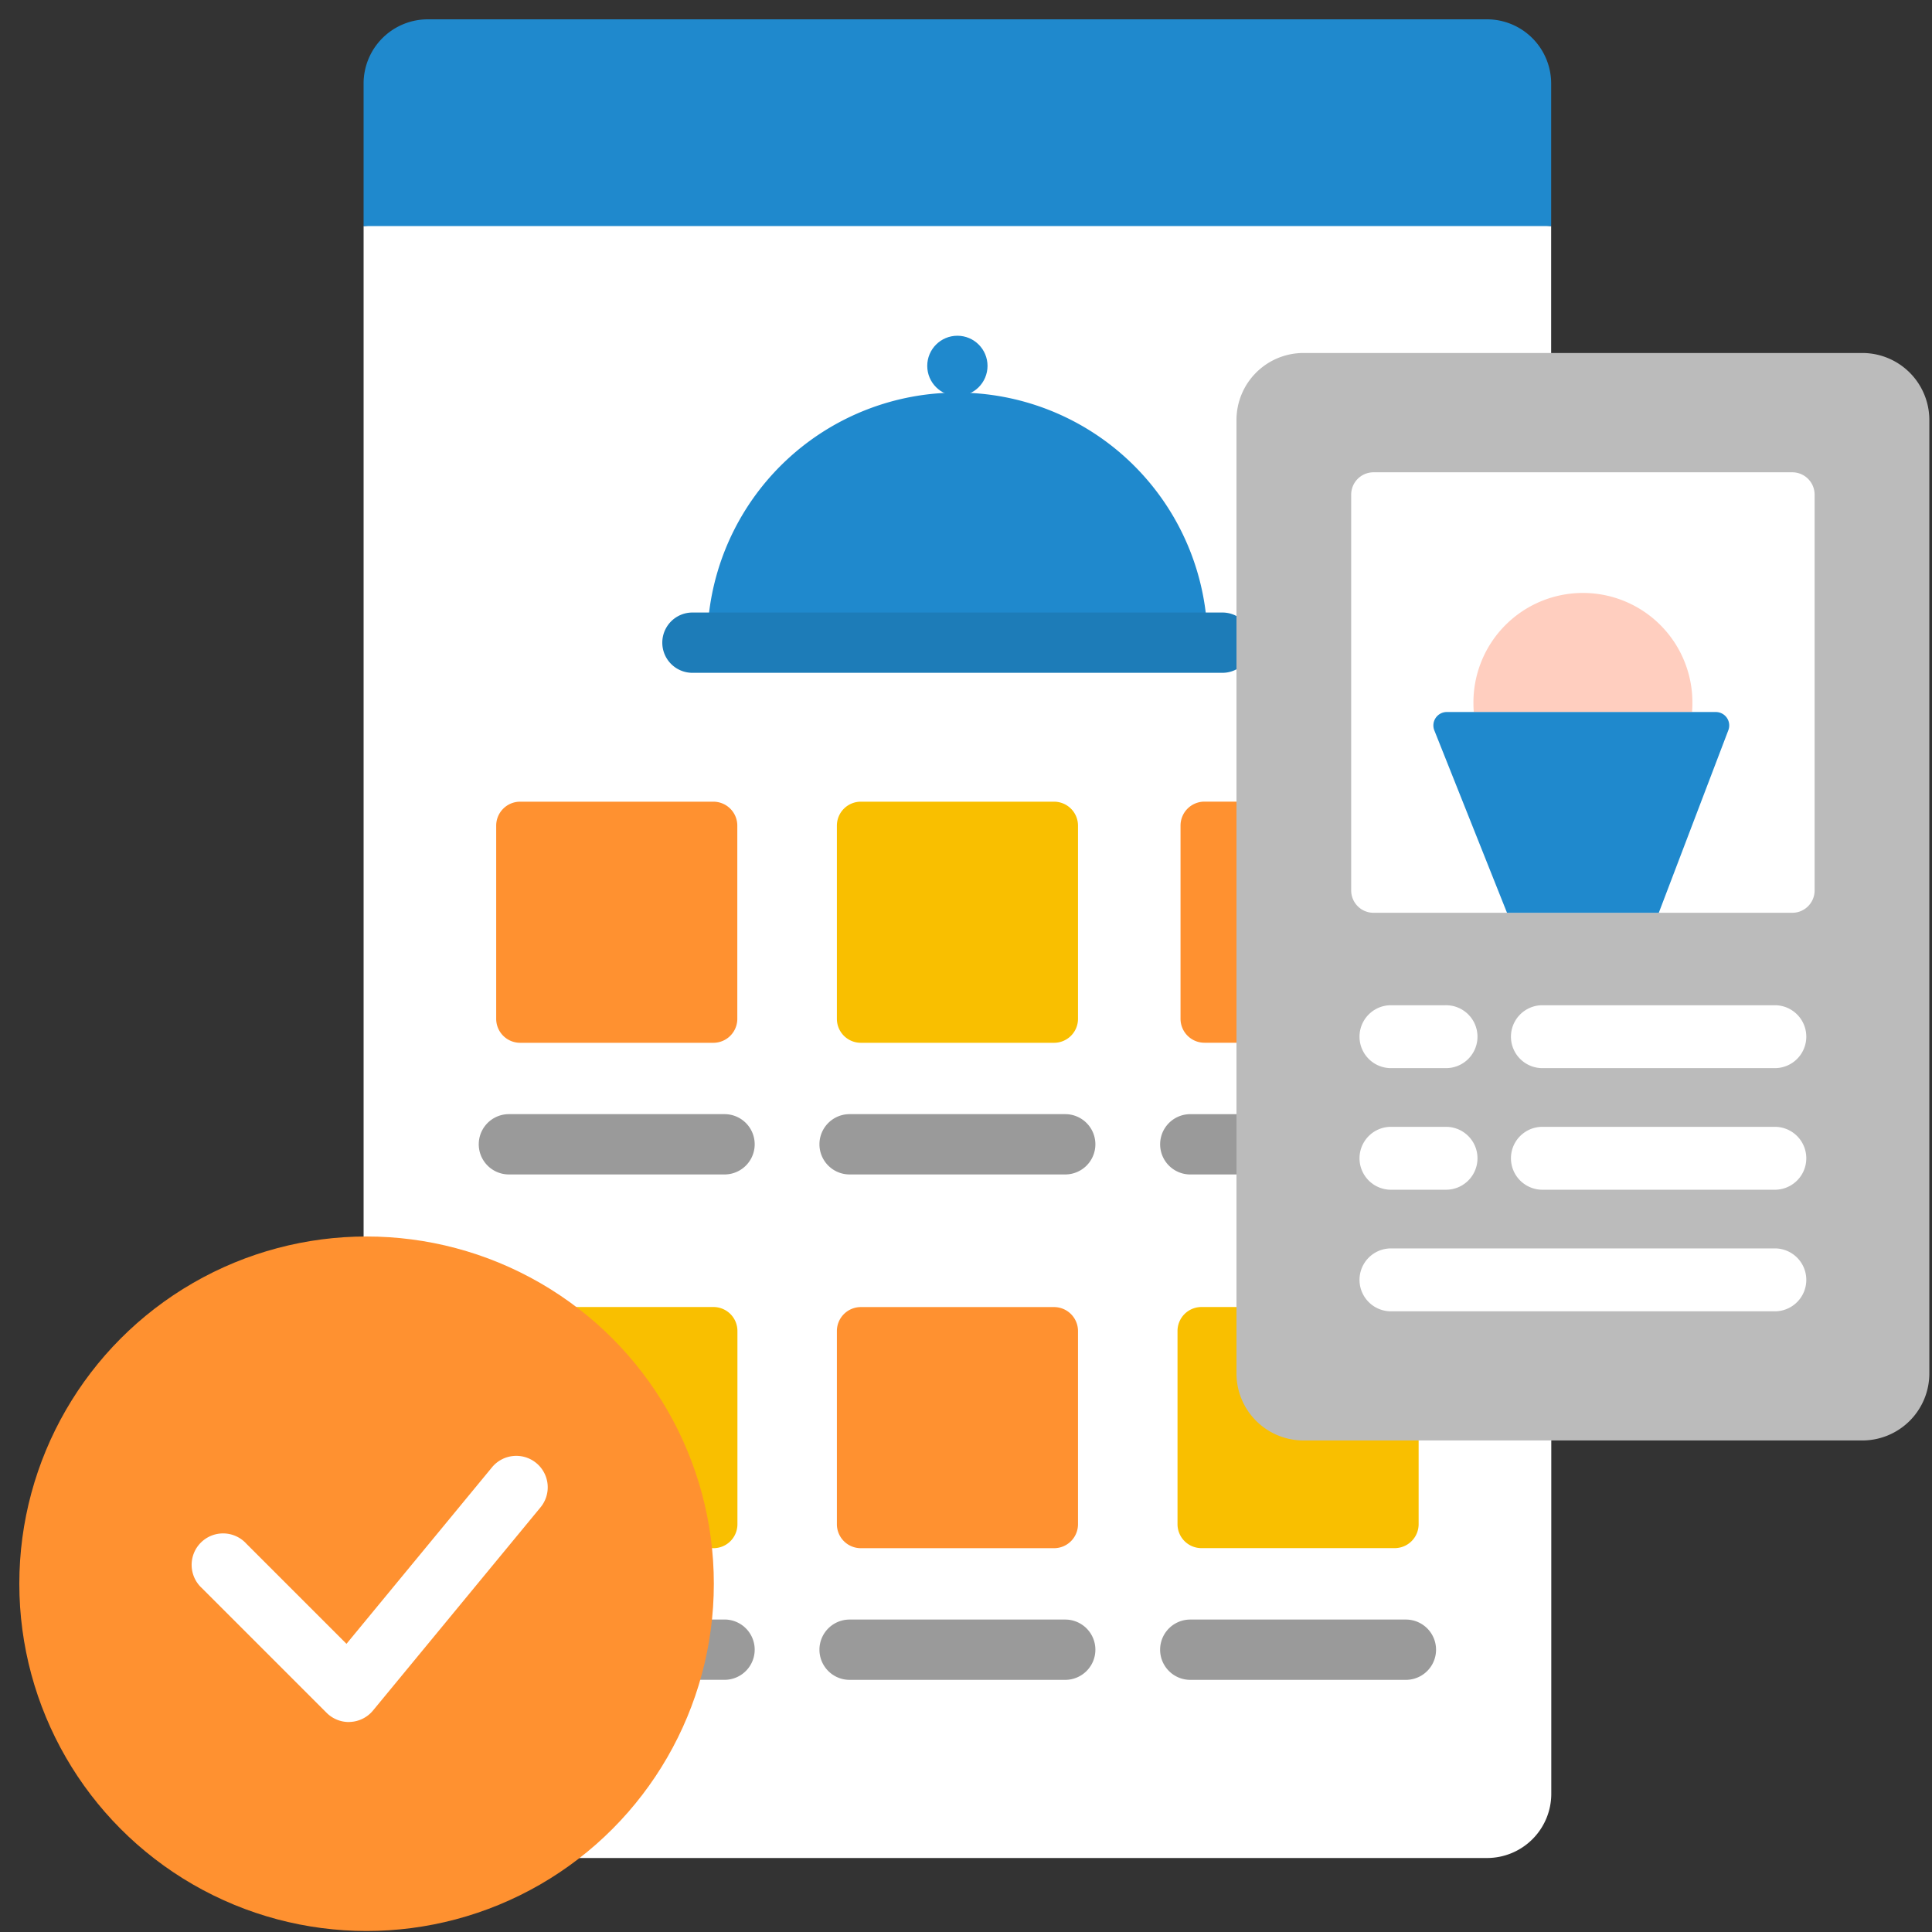 <svg xmlns="http://www.w3.org/2000/svg" width="100" height="100" viewBox="0 0 100 100">
  <rect x="0" y="0" width="100" height="100" fill="#333333" stroke="none"/>
  <g id="ic-order" transform="translate(-1355 -1251)">
    <g id="menu" transform="translate(1355.556 1235.695)">
      <g id="Group_1133" data-name="Group 1133" transform="translate(-3)">
        <path id="Path_110" data-name="Path 110" d="M154.685,67.961H161.5V60.7l-1.861-.208H101.9l-1.867.208v57.764a17.008,17.008,0,0,1,10.138,26.7h48.01a3.326,3.326,0,0,0,3.326-3.326V121.5h-6.819a3.121,3.121,0,0,1-3.118-3.118V71.079A3.121,3.121,0,0,1,154.685,67.961Z" transform="translate(-78.769 -33.689)" fill="#fff"/>
        <g id="Group_92" data-name="Group 92" transform="translate(21.263 16.305)">
          <ellipse id="Ellipse_7" data-name="Ellipse 7" cx="1.56" cy="1.56" rx="1.56" ry="1.56" transform="translate(29.175 16.378)" fill="#1f89cd"/>
          <path id="Path_111" data-name="Path 111" d="M311.94,332.165v-1.742h-8.167a1.24,1.24,0,0,0-1.24,1.24v10a1.24,1.24,0,0,0,1.24,1.24h10a1.24,1.24,0,0,0,1.24-1.24V335.28A3.12,3.12,0,0,1,311.94,332.165Z" transform="translate(-260.404 -263.772)" fill="#f9bf00"/>
          <g id="Group_66" data-name="Group 66" transform="translate(0 0)">
            <path id="Path_113" data-name="Path 113" d="M158.179,10.051H103.357a3.326,3.326,0,0,0-3.326,3.326v7.375H161.5V13.377A3.326,3.326,0,0,0,158.179,10.051Z" transform="translate(-100.031 -10.051)" fill="#1f89cd"/>
          </g>
          <path id="Path_115" data-name="Path 115" d="M211.631,114.5a12.948,12.948,0,0,0-25.754,0Z" transform="translate(-168.018 -83.585)" fill="#1f89cd"/>
          <g id="Group_78" data-name="Group 78" transform="translate(5.962 40.492)">
            <g id="Group_71" data-name="Group 71" transform="translate(0 0)">
              <g id="Group_68" data-name="Group 68" transform="translate(0.899)">
                <path id="Path_117" data-name="Path 117" d="M144.255,217.166h-10a1.24,1.24,0,0,1-1.24-1.24v-10a1.24,1.24,0,0,1,1.24-1.24h10a1.24,1.24,0,0,1,1.24,1.24v10A1.24,1.24,0,0,1,144.255,217.166Z" transform="translate(-133.012 -204.683)" fill="#ff9130"/>
              </g>
              <g id="Group_70" data-name="Group 70" transform="translate(0 16.176)">
                <path id="Path_119" data-name="Path 119" d="M141.41,285.559H130.249a1.56,1.56,0,1,1,0-3.121H141.41a1.56,1.56,0,1,1,0,3.121Z" transform="translate(-128.689 -282.438)" fill="#9a9a9a"/>
              </g>
            </g>
            <g id="Group_75" data-name="Group 75" transform="translate(17.634 0)">
              <g id="Group_72" data-name="Group 72" transform="translate(0.899)">
                <path id="Path_120" data-name="Path 120" d="M229.015,217.166h-10a1.24,1.24,0,0,1-1.24-1.24v-10a1.24,1.24,0,0,1,1.24-1.24h10a1.24,1.24,0,0,1,1.24,1.24v10A1.24,1.24,0,0,1,229.015,217.166Z" transform="translate(-217.772 -204.683)" fill="#f9bf00"/>
              </g>
              <g id="Group_74" data-name="Group 74" transform="translate(0 16.176)">
                <path id="Path_122" data-name="Path 122" d="M226.171,285.559H215.01a1.56,1.56,0,0,1,0-3.121h11.161a1.56,1.56,0,1,1,0,3.121Z" transform="translate(-213.45 -282.438)" fill="#9a9a9a"/>
              </g>
            </g>
            <g id="Group_77" data-name="Group 77" transform="translate(35.268)">
              <path id="Path_123" data-name="Path 123" d="M312.532,204.683H304.52a1.24,1.24,0,0,0-1.24,1.24v10a1.24,1.24,0,0,0,1.24,1.24h8.012Z" transform="translate(-302.225 -204.683)" fill="#ff9130"/>
              <path id="Path_125" data-name="Path 125" d="M308.516,282.454a1.554,1.554,0,0,0-.208-.015H299.77a1.56,1.56,0,1,0,0,3.121h8.538a1.59,1.59,0,0,0,.208-.015Z" transform="translate(-298.21 -266.262)" fill="#9a9a9a"/>
            </g>
          </g>
          <g id="Group_91" data-name="Group 91" transform="translate(6.861 66.651)">
            <g id="Group_83" data-name="Group 83">
              <path id="Path_129" data-name="Path 129" d="M144.255,330.423h-10a1.24,1.24,0,0,0-1.24,1.24v3.785a17.1,17.1,0,0,1,5.5,7.458h5.746a1.24,1.24,0,0,0,1.24-1.24v-10A1.24,1.24,0,0,0,144.255,330.423Z" transform="translate(-133.012 -330.423)" fill="#f9bf00"/>
              <path id="Path_131" data-name="Path 131" d="M169.31,408.178h-5.033a1.561,1.561,0,0,0-.359.043,17.068,17.068,0,0,1,.151,2.234c0,.276-.008.551-.021.824a1.569,1.569,0,0,0,.229.019h5.033a1.56,1.56,0,1,0,0-3.121Z" transform="translate(-157.488 -392.002)" fill="#9a9a9a"/>
            </g>
            <g id="Group_88" data-name="Group 88" transform="translate(16.735)">
              <g id="Group_84" data-name="Group 84" transform="translate(0.899)">
                <path id="Path_132" data-name="Path 132" d="M229.015,342.906h-10a1.24,1.24,0,0,1-1.24-1.24v-10a1.24,1.24,0,0,1,1.24-1.24h10a1.24,1.24,0,0,1,1.24,1.24v10A1.24,1.24,0,0,1,229.015,342.906Z" transform="translate(-217.772 -330.423)" fill="#ff9130"/>
              </g>
              <g id="Group_87" data-name="Group 87" transform="translate(0 16.176)">
                <path id="Path_135" data-name="Path 135" d="M226.171,411.3H215.01a1.56,1.56,0,1,1,0-3.121h11.161a1.56,1.56,0,1,1,0,3.121Z" transform="translate(-213.45 -408.178)" fill="#9a9a9a"/>
              </g>
            </g>
            <g id="Group_90" data-name="Group 90" transform="translate(34.368 16.176)">
              <g id="Group_89" data-name="Group 89">
                <path id="Path_136" data-name="Path 136" d="M310.931,411.3H299.77a1.56,1.56,0,1,1,0-3.121h11.161a1.56,1.56,0,1,1,0,3.121Z" transform="translate(-298.21 -408.178)" fill="#9a9a9a"/>
              </g>
            </g>
          </g>
        </g>
        <g id="Group_116" data-name="Group 116" transform="translate(36.725 47.009)">
          <path id="Path_151" data-name="Path 151" d="M203.342,160.758H175.914a1.56,1.56,0,0,1,0-3.121h27.428a1.56,1.56,0,1,1,0,3.121Z" transform="translate(-174.354 -157.637)" fill="#1d7cb8"/>
        </g>
      </g>
      <g id="Group_111" data-name="Group 111" transform="translate(63.444 33.576)">
        <g id="Group_93" data-name="Group 93" transform="translate(0 0)">
          <path id="Path_137" data-name="Path 137" d="M379.142,151.7H350.218a3.469,3.469,0,0,1-3.469-3.469V98.882a3.469,3.469,0,0,1,3.469-3.469h28.924a3.469,3.469,0,0,1,3.469,3.469v49.349A3.469,3.469,0,0,1,379.142,151.7Z" transform="translate(-346.749 -95.413)" fill="#bbb"/>
        </g>
        <g id="Group_95" data-name="Group 95" transform="translate(5.937 6.175)">
          <path id="Path_139" data-name="Path 139" d="M374.108,145.51V125.022a1.157,1.157,0,0,1,1.156-1.156h21.675a1.157,1.157,0,0,1,1.156,1.156V145.51a1.156,1.156,0,0,1-1.156,1.156H375.264A1.157,1.157,0,0,1,374.108,145.51Z" transform="translate(-374.108 -123.866)" fill="#fff"/>
        </g>
        <g id="Group_97" data-name="Group 97" transform="translate(12.265 12.496)">
          <path id="Path_141" data-name="Path 141" d="M414.579,159.081c.01-.139.017-.279.017-.421a5.667,5.667,0,1,0-11.333,0c0,.142.007.282.017.421Z" transform="translate(-403.263 -152.994)" fill="#ffcebf"/>
        </g>
        <g id="Group_98" data-name="Group 98" transform="translate(10.192 18.583)">
          <path id="Path_142" data-name="Path 142" d="M397.523,191.435h7.857l3.6-9.45a.694.694,0,0,0-.648-.941H394.407a.694.694,0,0,0-.645.951Z" transform="translate(-393.713 -181.044)" fill="#1f89cd"/>
        </g>
        <g id="Group_110" data-name="Group 110" transform="translate(6.328 33.76)">
          <g id="Group_103" data-name="Group 103">
            <g id="Group_101" data-name="Group 101" transform="translate(7.838)">
              <g id="Group_100" data-name="Group 100">
                <path id="Path_144" data-name="Path 144" d="M425.766,254.231H413.654a1.628,1.628,0,0,1,0-3.255h12.112a1.628,1.628,0,0,1,0,3.255Z" transform="translate(-412.026 -250.976)" fill="#fff"/>
              </g>
            </g>
            <g id="Group_102" data-name="Group 102">
              <path id="Path_145" data-name="Path 145" d="M380.388,254.231h-2.85a1.628,1.628,0,0,1,0-3.255h2.85a1.628,1.628,0,1,1,0,3.255Z" transform="translate(-375.91 -250.976)" fill="#fff"/>
            </g>
          </g>
          <g id="Group_107" data-name="Group 107" transform="translate(0 6.294)">
            <g id="Group_106" data-name="Group 106">
              <g id="Group_104" data-name="Group 104" transform="translate(7.838)">
                <path id="Path_146" data-name="Path 146" d="M425.766,283.232H413.654a1.628,1.628,0,0,1,0-3.255h12.112a1.628,1.628,0,0,1,0,3.255Z" transform="translate(-412.026 -279.977)" fill="#fff"/>
              </g>
              <g id="Group_105" data-name="Group 105">
                <path id="Path_147" data-name="Path 147" d="M380.388,283.232h-2.85a1.628,1.628,0,0,1,0-3.255h2.85a1.628,1.628,0,1,1,0,3.255Z" transform="translate(-375.91 -279.977)" fill="#fff"/>
              </g>
            </g>
          </g>
          <g id="Group_109" data-name="Group 109" transform="translate(0 12.587)">
            <g id="Group_108" data-name="Group 108">
              <path id="Path_148" data-name="Path 148" d="M397.488,312.233h-19.95a1.628,1.628,0,0,1,0-3.255h19.95a1.628,1.628,0,0,1,0,3.255Z" transform="translate(-375.91 -308.978)" fill="#fff"/>
            </g>
          </g>
        </g>
      </g>
      <g id="Group_115" data-name="Group 115" transform="translate(0.444 79.305)">
        <g id="Group_112" data-name="Group 112" transform="translate(0)">
          <circle id="Ellipse_8" data-name="Ellipse 8" cx="17.974" cy="17.974" r="17.974" fill="#ff9130"/>
        </g>
        <g id="Group_114" data-name="Group 114" transform="translate(8.972 11.376)">
          <path id="Path_150" data-name="Path 150" d="M49.423,402.481A1.629,1.629,0,0,1,48.272,402l-6.452-6.452a1.628,1.628,0,1,1,2.3-2.3l5.185,5.185,7.517-9.118a1.628,1.628,0,1,1,2.512,2.071l-8.657,10.5a1.627,1.627,0,0,1-1.178.59Z" transform="translate(-41.343 -388.725)" fill="#fff"/>
        </g>
      </g>
    </g>
    <rect id="Rectangle_85" data-name="Rectangle 85" width="100" height="100" transform="translate(1355 1251)" fill="none"/>
  </g>
</svg>
